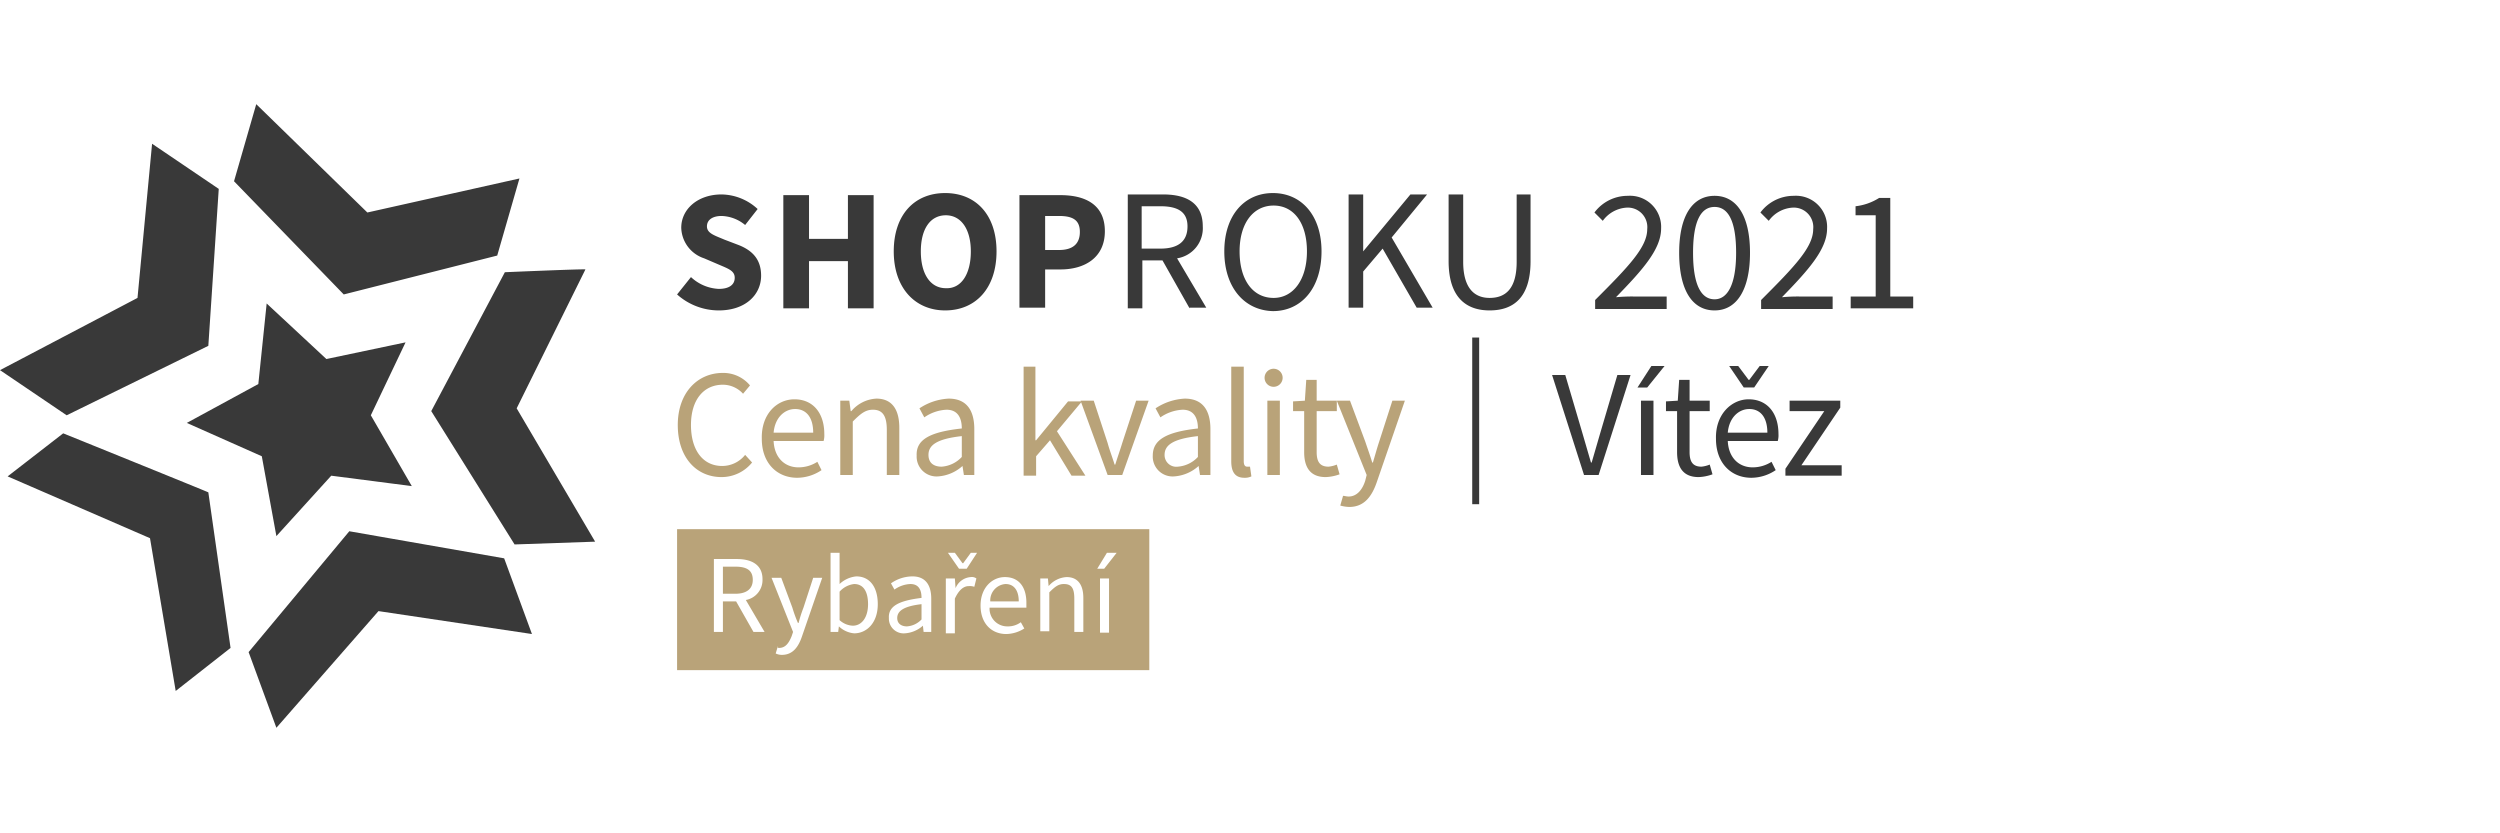 <svg xmlns="http://www.w3.org/2000/svg" baseProfile="tiny" viewBox="0 0 180 60" width="180" height="60"><rect x="0" y="0" width="180" height="60" fill="#fff"/><svg xmlns="http://www.w3.org/2000/svg" viewBox="0 0 360 120"><g transform="translate(-4278 -8178)"><path fill="none" d="M0 0H360V120H0z" transform="translate(4278 8178)"/><g transform="translate(4274.5 8187.6)"><path fill="#b9a379" d="M0 0H68V20.3H0z" transform="translate(101 66.6)"/><path fill="#fff" d="m112 81.4-2.5-4.4h-1.9v4.4h-1.3V70.9h3.3c2.1 0 3.7.8 3.7 2.9a2.921 2.921 0 0 1-2.4 3l2.7 4.6Zm-4.4-5.5h1.8c1.6 0 2.5-.7 2.5-2 0-1.4-.9-1.9-2.5-1.9h-1.8ZM115.7 83.7c.9 0 1.4-.7 1.8-1.7l.2-.6-3.1-7.8h1.4l1.6 4.3a19.45 19.45 0 0 0 .8 2.2h.1a18.658 18.658 0 0 1 .7-2.2l1.4-4.3h1.3L119 82c-.5 1.5-1.3 2.7-2.9 2.7a2 2 0 0 1-.9-.2l.3-1c-.2.1 0 .2.2.2ZM123.1 70h1.3v4.5a4.06 4.06 0 0 1 2.4-1.1c2 0 3.1 1.6 3.1 4 0 2.7-1.6 4.2-3.4 4.2a3.646 3.646 0 0 1-2.2-1l-.1.8h-1.1V70Zm3.2 10.5c1.3 0 2.2-1.2 2.2-3.1 0-1.7-.6-2.9-2-2.9a3.321 3.321 0 0 0-2.1 1.1v4.1a3 3 0 0 0 1.9.8ZM136.2 76.5c0-1-.3-2-1.6-2a4.23 4.23 0 0 0-2.3.8l-.5-.9a5.435 5.435 0 0 1 3.1-1c1.9 0 2.7 1.3 2.7 3.2v4.8h-1.1l-.1-.9a4.331 4.331 0 0 1-2.6 1.1 2.126 2.126 0 0 1-2.3-2.2c-.1-1.7 1.4-2.5 4.7-2.9Zm-2.1 4.1a3.185 3.185 0 0 0 2.1-1v-2.2c-2.6.3-3.5 1-3.5 2 0 .8.6 1.2 1.4 1.2ZM139.9 73.7h1.1l.1 1.4a2.548 2.548 0 0 1 2.2-1.6 1.077 1.077 0 0 1 .8.2l-.3 1.2a1.949 1.949 0 0 0-.8-.1c-.7 0-1.4.5-2 1.8v5h-1.3v-7.9Zm.1-3.7h1l1.1 1.5h.1l1.1-1.5h.9l-1.5 2.3h-1.1ZM148.2 73.5c2 0 3.1 1.4 3.1 3.7v.7H146a2.547 2.547 0 0 0 2.6 2.7 3.077 3.077 0 0 0 1.9-.6l.5.9a5 5 0 0 1-2.6.8c-2.1 0-3.7-1.5-3.7-4.1s1.7-4.1 3.5-4.1Zm2 3.5c0-1.6-.7-2.5-1.9-2.5a2.362 2.362 0 0 0-2.2 2.5ZM153.3 73.7h1.1l.1 1.1a3.65 3.65 0 0 1 2.6-1.3c1.6 0 2.4 1.1 2.4 3v4.9h-1.3v-4.8c0-1.5-.4-2.1-1.5-2.1-.8 0-1.3.4-2.1 1.2v5.6h-1.3ZM162.5 72.3h-1l1.4-2.3h1.4Zm-.6 1.4h1.3v7.8h-1.3Z"/><path fill="#393939" d="M227 44.4h1.9l2.3 7.8c.5 1.7.9 3.1 1.4 4.8h.1c.5-1.7.9-3.1 1.4-4.8l2.3-7.8h1.9l-4.6 14.4h-2.1ZM240.7 46.2h-1.4l2-3.1h1.9Zm-.9 1.9h1.8v10.7h-1.8ZM245 49.6h-1.6v-1.4l1.7-.1.2-3h1.5v3h2.9v1.5h-2.9v5.9c0 1.3.4 2.1 1.7 2.1a4.22 4.22 0 0 0 1.2-.3l.4 1.4a6.465 6.465 0 0 1-2 .4c-2.3 0-3.1-1.5-3.1-3.6v-5.9ZM255.3 47.9c2.7 0 4.3 2 4.3 5a3.083 3.083 0 0 1-.1 1h-7.2c.1 2.3 1.5 3.8 3.6 3.8a5.029 5.029 0 0 0 2.7-.8l.6 1.2a6.325 6.325 0 0 1-3.5 1.1c-2.9 0-5.1-2.1-5.1-5.6-.1-3.6 2.3-5.7 4.7-5.7Zm2.7 4.8c0-2.2-1-3.4-2.6-3.4-1.5 0-2.9 1.2-3.1 3.4Zm-5.5-9.6h1.3l1.5 2h.1l1.5-2h1.3l-2.1 3.1h-1.5ZM260.6 57.9l5.6-8.3h-5v-1.5h7.3v1l-5.6 8.3h5.8v1.5h-8.1v-1Z"/><path fill="#b9a379" d="M107.6 44.1a5.006 5.006 0 0 1 3.9 1.8l-1 1.2a3.935 3.935 0 0 0-2.9-1.3c-2.8 0-4.6 2.2-4.6 5.8s1.7 5.9 4.5 5.9a4.22 4.22 0 0 0 3.3-1.6l1 1.1a5.649 5.649 0 0 1-4.4 2.1c-3.6 0-6.3-2.8-6.3-7.5 0-4.6 2.8-7.5 6.5-7.5ZM117.9 47.9c2.7 0 4.3 2 4.3 5a3.083 3.083 0 0 1-.1 1h-7.2c.1 2.3 1.5 3.8 3.6 3.8a5.029 5.029 0 0 0 2.7-.8l.6 1.2a6.325 6.325 0 0 1-3.5 1.1c-2.9 0-5.1-2.1-5.1-5.6-.1-3.6 2.2-5.7 4.7-5.7Zm2.7 4.8c0-2.2-1-3.4-2.6-3.4-1.5 0-2.9 1.2-3.1 3.4ZM124.3 48.1h1.5l.2 1.5h.1a5.04 5.04 0 0 1 3.6-1.8c2.2 0 3.3 1.5 3.3 4.2v6.8h-1.8v-6.5c0-2-.6-2.9-2-2.9-1.1 0-1.8.6-2.9 1.7v7.7h-1.8V48.1ZM142 52.1c0-1.4-.5-2.7-2.2-2.7a6.1 6.1 0 0 0-3.2 1.1l-.7-1.3a8.361 8.361 0 0 1 4.2-1.4c2.6 0 3.7 1.7 3.7 4.4v6.6h-1.5l-.2-1.3a5.823 5.823 0 0 1-3.5 1.5 2.861 2.861 0 0 1-3.1-3c-.1-2.3 1.9-3.4 6.5-3.9Zm-2.9 5.5a4.384 4.384 0 0 0 2.9-1.4v-3c-3.6.4-4.8 1.3-4.8 2.7 0 1.2.8 1.7 1.9 1.7ZM150.8 43.2h1.8v10.6h.1l4.6-5.6h2l-3.6 4.3 4.1 6.4h-2l-3.1-5.1-2 2.3v2.8h-1.8V43.2Z"/><path fill="#b9a379" d="M159.1 48.1h1.9l2 6.1c.3 1.1.7 2.1 1 3.1h.1c.3-1 .7-2.1 1-3.1l2-6.1h1.8l-3.8 10.7H163ZM176 52.1c0-1.4-.5-2.7-2.2-2.7a6.1 6.1 0 0 0-3.2 1.1l-.7-1.3a8.361 8.361 0 0 1 4.2-1.4c2.6 0 3.7 1.7 3.7 4.4v6.6h-1.5l-.2-1.3a5.823 5.823 0 0 1-3.5 1.5 2.861 2.861 0 0 1-3.1-3c0-2.3 2-3.4 6.5-3.9Zm-2.9 5.5a4.384 4.384 0 0 0 2.9-1.4v-3c-3.6.4-4.8 1.3-4.8 2.7a1.68 1.68 0 0 0 1.9 1.7ZM180.8 43.2h1.8v13.6c0 .6.2.8.5.8h.4l.2 1.4a2.151 2.151 0 0 1-1 .2c-1.4 0-1.9-.9-1.9-2.4ZM185.6 44.8a1.3 1.3 0 1 1 1.3 1.3 1.3 1.3 0 0 1-1.3-1.3Zm.4 3.3h1.8v10.7H186ZM191.3 49.6h-1.6v-1.4l1.7-.1.2-3h1.5v3h2.9v1.5h-2.9v5.9c0 1.3.4 2.1 1.7 2.1a4.22 4.22 0 0 0 1.2-.3l.4 1.4a6.465 6.465 0 0 1-2 .4c-2.3 0-3.1-1.5-3.1-3.6v-5.9Z"/><path fill="#b9a379" d="M197.7 61.9c1.2 0 2-1 2.4-2.3l.2-.8-4.3-10.7h1.9l2.2 5.9c.3.9.7 2 1 3h.1c.3-1 .6-2.1.9-3l1.9-5.9h1.8l-4 11.6c-.7 2.1-1.8 3.7-4 3.7a5.067 5.067 0 0 1-1.3-.2l.4-1.4c.2 0 .5.1.8.1Z"/><path fill="#393939" d="M216.5 63h-1V39h1ZM33.5 40.2 35 17.6l-9.6-6.5-2.1 22.2L3.5 43.7l9.6 6.5ZM12.6 52.8l-8 6.2 20.5 8.9 3.7 22 7.9-6.2-3.2-22.4c.1 0-20.9-8.5-20.9-8.5Zm41.2 14.1L39.3 84.3l4 10.9L58 78.4l22.1 3.3-4-10.9Zm21.3-39.7 3.2-11.1L56.4 21l-16-15.6-3.2 11.1L53 32.8l22.1-5.6Zm1.1 2.4-10.6 20 12 19.2 11.6-.4-11.3-19.2 9.9-20c0-.1-11.6.4-11.6.4ZM56.9 50.2l5-10.5-11.4 2.4-8.6-8-1.2 11.6-10.3 5.6 10.8 4.8 2.1 11.5 7.9-8.7 11.6 1.5ZM103 30.3a6.26 6.26 0 0 0 4 1.7c1.5 0 2.3-.6 2.3-1.6s-.9-1.3-2.3-1.9l-2.1-.9a4.777 4.777 0 0 1-3.3-4.4c0-2.7 2.4-4.8 5.8-4.8a7.789 7.789 0 0 1 5.2 2.1l-1.8 2.3a5.546 5.546 0 0 0-3.4-1.3c-1.2 0-2.1.5-2.1 1.5s1.1 1.3 2.5 1.9l2.1.8c2 .8 3.2 2.1 3.2 4.4 0 2.7-2.2 5-6.1 5a9.009 9.009 0 0 1-6-2.3ZM116.3 18.5h3.7v6.3h5.6v-6.3h3.7v16.3h-3.7V28H120v6.8h-3.7ZM132.2 26.6c0-5.3 3-8.4 7.4-8.4s7.4 3.1 7.4 8.4-3 8.5-7.4 8.5c-4.3 0-7.4-3.2-7.4-8.5Zm11.1 0c0-3.2-1.4-5.2-3.6-5.2s-3.6 1.9-3.6 5.2 1.4 5.3 3.6 5.3c2.2.1 3.6-2 3.6-5.3ZM150.3 18.5h5.9c3.5 0 6.4 1.3 6.4 5.2 0 3.8-2.9 5.5-6.4 5.5H154v5.5h-3.7Zm5.7 7.9c2 0 3-.9 3-2.6s-1-2.3-3-2.3h-2v4.9ZM174.8 34.8l-3.9-6.9H168v6.9h-2.1V18.4h5.1c3.3 0 5.7 1.2 5.7 4.6a4.385 4.385 0 0 1-3.7 4.6l4.2 7.1h-2.4Zm-6.9-8.6h2.7c2.5 0 3.9-1 3.9-3.2 0-2.1-1.4-2.9-3.9-2.9h-2.7ZM179.8 26.6c0-5.2 2.9-8.4 7-8.4s7 3.2 7 8.4c0 5.3-2.9 8.6-7 8.6-4.1-.1-7-3.4-7-8.6Zm11.9 0c0-4.1-1.9-6.6-4.8-6.6s-4.9 2.5-4.9 6.6 1.9 6.7 4.9 6.7c2.8 0 4.8-2.6 4.8-6.7ZM197.7 18.4h2.1v8.2l6.8-8.2h2.4l-5.1 6.2 5.9 10.1h-2.3l-4.9-8.5-2.8 3.3v5.2h-2.1V18.4ZM212.1 18.4h2.1v9.7c0 3.9 1.7 5.2 3.8 5.2 2.2 0 3.9-1.2 3.9-5.2v-9.7h2V28c0 5.3-2.5 7.1-5.9 7.1-3.3 0-5.9-1.8-5.9-7.1v-9.6ZM233.2 33.6c4.8-4.8 7.5-7.6 7.5-10.2a2.811 2.811 0 0 0-3-3.1 4.588 4.588 0 0 0-3.4 1.9l-1.2-1.2a5.967 5.967 0 0 1 4.8-2.4 4.488 4.488 0 0 1 4.8 4.7c0 3-2.7 6-6.5 9.9a24.369 24.369 0 0 1 2.7-.1h4.6v1.8h-10.3ZM245.3 26.8c0-5.3 1.9-8.2 5.1-8.2s5.1 2.9 5.1 8.2-1.9 8.3-5.1 8.3-5.1-2.9-5.1-8.3Zm8.2 0c0-4.7-1.2-6.6-3.1-6.6s-3.1 1.9-3.1 6.6 1.2 6.7 3.1 6.7c1.8 0 3.1-2 3.1-6.7ZM257.1 33.6c4.8-4.8 7.5-7.6 7.5-10.2a2.811 2.811 0 0 0-3-3.1 4.588 4.588 0 0 0-3.4 1.9L257 21a5.967 5.967 0 0 1 4.8-2.4 4.488 4.488 0 0 1 4.8 4.7c0 3-2.7 6-6.5 9.9a24.369 24.369 0 0 1 2.7-.1h4.6v1.8h-10.3ZM270 33.1h3.6V21.4h-2.9v-1.3a8.035 8.035 0 0 0 3.4-1.2h1.6v14.2h3.3v1.7h-9Z"/></g></g></svg></svg>
